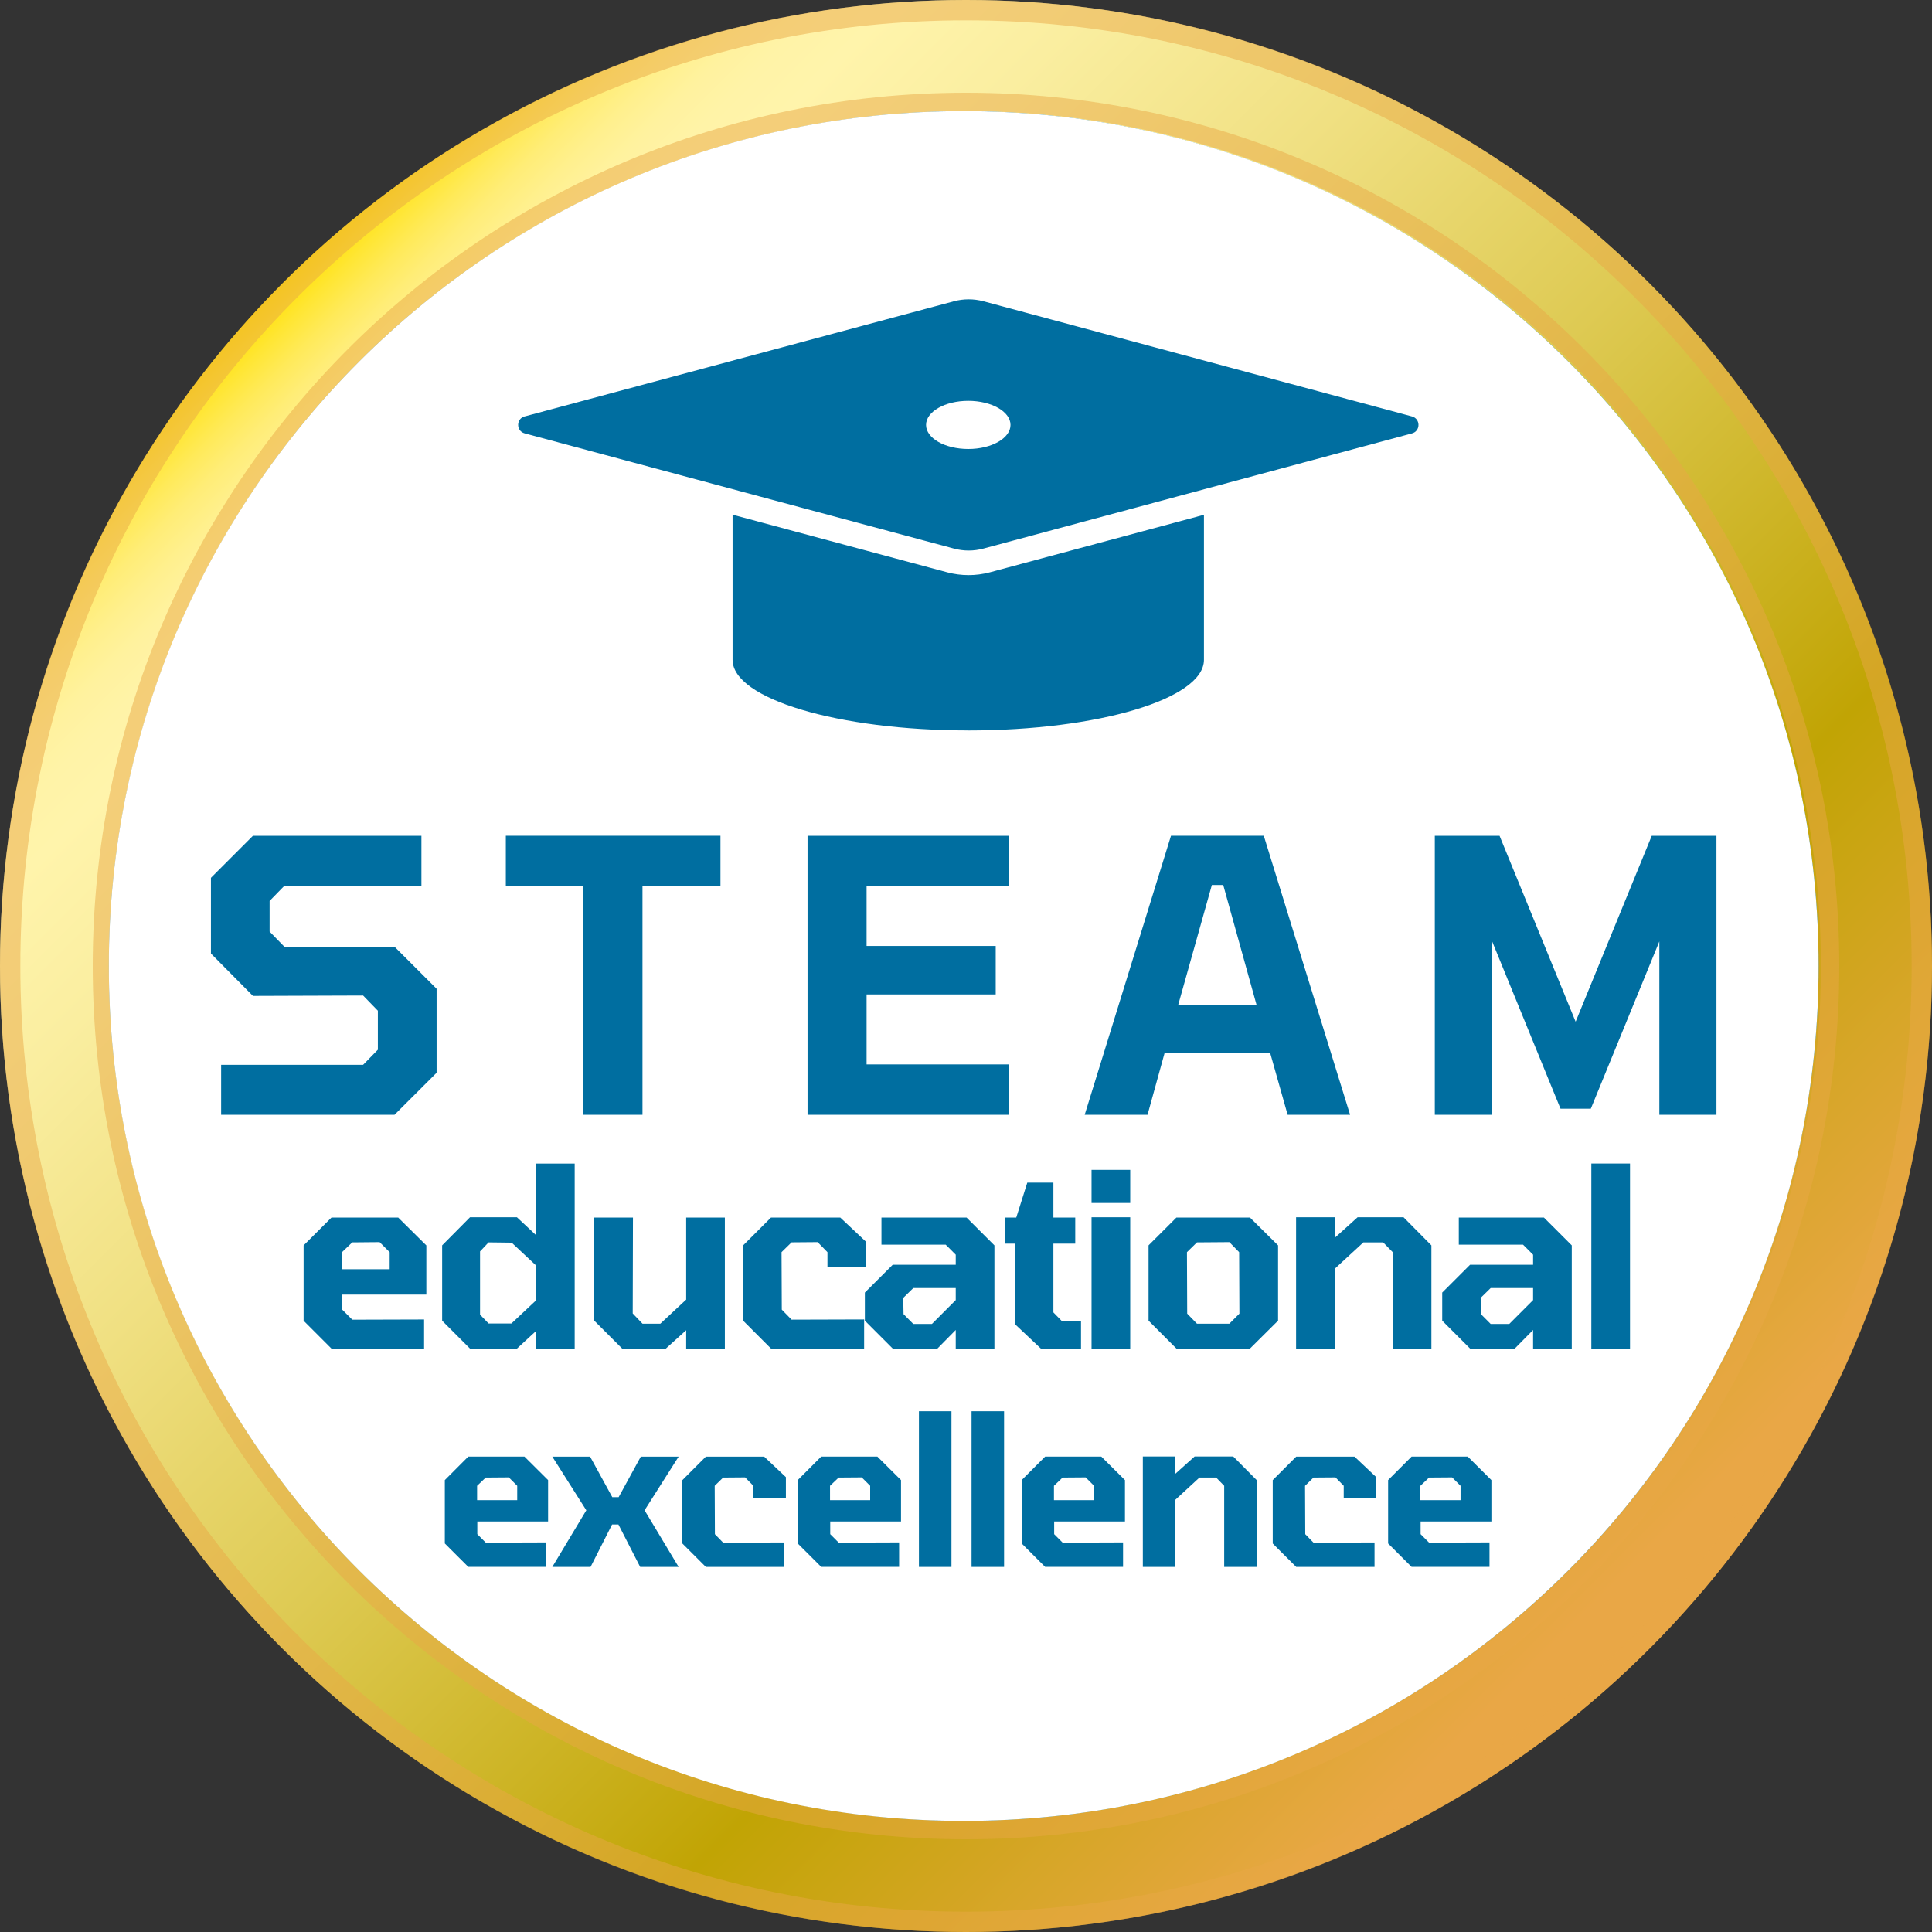 <?xml version="1.0" encoding="UTF-8"?><svg xmlns="http://www.w3.org/2000/svg" width="55" height="55" xmlns:xlink="http://www.w3.org/1999/xlink" viewBox="0 0 55 55"><rect x="0" y="0" width="55" height="55" fill="#333333" stroke="none"/><defs><style>.cls-1{fill:url(#Degradado_sin_nombre_29);}.cls-1,.cls-2,.cls-3,.cls-4{stroke-width:0px;}.cls-2{fill:#e9a746;mix-blend-mode:multiply;opacity:.49;}.cls-3{fill:#006ea0;}.cls-5{isolation:isolate;}.cls-4{fill:#fff;}</style><linearGradient id="Degradado_sin_nombre_29" x1="-353.414" y1="-1009.412" x2="-314.523" y2="-970.521" gradientTransform="translate(361.468 1017.467)" gradientUnits="userSpaceOnUse"><stop offset="0" stop-color="#ffe000"/><stop offset=".003" stop-color="#ffe10b"/><stop offset=".017" stop-color="#ffe635"/><stop offset=".031" stop-color="#ffea5a"/><stop offset=".045" stop-color="#ffed77"/><stop offset=".061" stop-color="#fff08e"/><stop offset=".077" stop-color="#fff29e"/><stop offset=".096" stop-color="#fff3a7"/><stop offset=".121" stop-color="#fff4ab"/><stop offset=".194" stop-color="#faeea0"/><stop offset=".322" stop-color="#f0e082"/><stop offset=".49" stop-color="#deca53"/><stop offset=".689" stop-color="#c6ab12"/><stop offset=".731" stop-color="#c1a404"/><stop offset=".964" stop-color="#e9a746"/></linearGradient></defs><g class="cls-5"><g id="Capa_2"><g id="Capa_1-2"><circle class="cls-1" cx="27.5" cy="27.5" r="27.5"/><circle class="cls-3" cx="27.435" cy="27.5" r="24.337"/><path class="cls-2" d="M27.5,2.64c-13.73,0-24.86,11.13-24.86,24.86,0,13.73,11.13,24.86,24.86,24.86,13.73,0,24.86-11.13,24.86-24.86,0-13.73-11.13-24.86-24.86-24.86ZM27.5,51.837c-13.441,0-24.337-10.896-24.337-24.337,0-13.441,10.896-24.337,24.337-24.337,13.441,0,24.337,10.896,24.337,24.337,0,13.44-10.896,24.337-24.337,24.337Z"/><path class="cls-2" d="M27.5,0C12.312,0,0,12.312,0,27.5c0,15.188,12.312,27.5,27.5,27.5,15.188,0,27.5-12.312,27.5-27.5S42.688,0,27.5,0ZM27.5,54.421c-14.868,0-26.921-12.053-26.921-26.921,0-14.868,12.053-26.921,26.921-26.921,14.868,0,26.921,12.053,26.921,26.921,0,14.868-12.053,26.921-26.921,26.921Z"/><polygon class="cls-4" points="13.828 42.063 13.582 42.298 13.582 42.706 14.724 42.706 14.724 42.298 14.484 42.058 13.828 42.063"/><polygon class="cls-4" points="14.559 37.677 15.26 37.019 15.26 36.025 14.566 35.376 13.909 35.368 13.666 35.625 13.666 37.426 13.909 37.677 14.559 37.677"/><polygon class="cls-4" points="30.25 42.063 30.004 42.298 30.004 42.706 31.146 42.706 31.146 42.298 30.906 42.058 30.25 42.063"/><polygon class="cls-4" points="25.714 36.948 25.722 37.411 26 37.691 26.529 37.691 27.208 37.011 27.208 36.668 26 36.668 25.714 36.948"/><polygon class="cls-4" points="10.028 35.368 9.736 35.647 9.736 36.133 11.093 36.133 11.093 35.647 10.807 35.361 10.028 35.368"/><path class="cls-4" d="M27.565,12.782c.664,0,1.202-.307,1.202-.685s-.538-.686-1.202-.686-1.202.307-1.202.686.538.685,1.202.685Z"/><polygon class="cls-4" points="34.499 25.195 33.54 28.61 35.772 28.61 34.823 25.195 34.499 25.195"/><polygon class="cls-4" points="34.997 35.361 34.075 35.368 33.79 35.647 33.797 37.397 34.075 37.683 34.997 37.683 35.283 37.397 35.276 35.647 34.997 35.361"/><polygon class="cls-4" points="23.875 42.063 23.629 42.298 23.629 42.706 24.772 42.706 24.772 42.298 24.531 42.058 23.875 42.063"/><polygon class="cls-4" points="42.151 36.948 42.158 37.411 42.437 37.691 42.965 37.691 43.644 37.011 43.644 36.668 42.437 36.668 42.151 36.948"/><polygon class="cls-4" points="40.683 42.063 40.436 42.298 40.436 42.706 41.579 42.706 41.579 42.298 41.338 42.058 40.683 42.063"/><path class="cls-4" d="M27.435,3.163C13.994,3.163,3.098,14.059,3.098,27.5s10.896,24.338,24.337,24.338,24.337-10.896,24.337-24.338S40.876,3.163,27.435,3.163ZM14.936,11.855l12.218-3.278c.276-.074.567-.074.844,0l12.198,3.278c.247.067.247.417,0,.483l-12.198,3.278c-.277.075-.568.075-.844,0l-12.218-3.279c-.247-.066-.247-.417,0-.483ZM36.159,29.979h-3.006l-.485,1.756h-1.789l2.457-7.943h2.641l2.457,7.943h-1.778l-.496-1.756ZM36.384,35.453v2.144l-.8.794h-2.094l-.793-.794v-2.144l.793-.792h2.094l.8.792ZM28.346,26.929v1.38h-3.676v1.993h4.053v1.434h-5.734v-7.943h5.734v1.434h-4.053v1.702h3.676ZM23.278,35.361l-.743.006-.286.279.007,1.636.279.286,2.065-.006v.829h-2.651l-.793-.794v-2.144l.793-.792h1.972l.736.692v.715h-1.101v-.421l-.279-.286ZM27.565,20.793c-3.705,0-6.71-.9-6.71-2.01v-4.131l6.12,1.643c.196.051.397.077.599.077s.403-.026.604-.079l6.096-1.638v4.129c0,1.11-3.003,2.01-6.71,2.01ZM18.954,38.391h-1.243l-.793-.794v-2.936h1.101l-.007,2.73.279.292h.507l.736-.686v-2.336h1.101v3.73h-1.101v-.522l-.579.522ZM14.4,23.792h6.11v1.434h-2.22v6.509h-1.681v-6.509h-2.209v-1.434ZM12.137,36.854h-2.394v.429l.286.286,2.044-.006v.829h-2.637l-.793-.794v-2.144l.793-.792h1.901l.8.792v1.401ZM12.428,30.54l-1.197,1.196h-4.936v-1.423h4.042l.42-.43v-1.11l-.42-.432-3.136.011-1.196-1.207v-2.155l1.196-1.197h4.796v1.423h-3.901l-.421.432v.872l.421.432h3.136l1.197,1.196v2.393ZM12.587,35.453l.793-.8h1.336l.543.508v-2.037h1.101v5.268h-1.101v-.5l-.543.5h-1.336l-.793-.794v-2.144ZM15.602,43.314h-2.014v.36l.241.241,1.72-.006v.697h-2.218l-.668-.667v-1.804l.668-.669h1.599l.673.669v1.178ZM19.319,44.607h-1.095l-.619-1.209h-.18l-.613,1.209h-1.089l.968-1.612-.968-1.528h1.076l.632,1.155h.18l.631-1.155h1.077l-.969,1.528.969,1.612ZM22.373,42.652h-.926v-.354l-.235-.24-.625.005-.241.235.006,1.377.235.241,1.737-.006v.697h-2.23l-.668-.667v-1.804l.668-.669h1.66l.619.584v.6ZM25.649,43.314h-2.014v.36l.241.241,1.72-.006v.697h-2.218l-.668-.667v-1.804l.668-.669h1.599l.673.669v1.178ZM27.086,44.607h-.926v-4.432h.926v4.432ZM27.208,38.391v-.529l-.522.529h-1.272l-.793-.794v-.8l.793-.792h1.794v-.286l-.286-.286h-1.829v-.772h2.423l.793.792v2.938h-1.101ZM28.584,44.607h-.926v-4.432h.926v4.432ZM28.609,35.404v-.743h.322l.314-.994h.743v.994h.622v.743h-.622v1.958l.243.249h.543v.78h-1.143l-.743-.7v-2.287h-.279ZM32.024,43.314h-2.014v.36l.241.241,1.72-.006v.697h-2.218l-.668-.667v-1.804l.668-.669h1.599l.673.669v1.178ZM32.175,38.391h-1.101v-3.738h1.101v3.738ZM32.175,34.246h-1.101v-.943h1.101v.943ZM35.776,44.607h-.926v-2.309l-.229-.235h-.475l-.686.632v1.912h-.926v-3.144h.926v.492l.548-.492h1.1l.668.673v2.471ZM39.179,42.652h-.926v-.354l-.235-.24-.625.005-.241.235.006,1.377.235.241,1.737-.006v.697h-2.23l-.668-.667v-1.804l.668-.669h1.66l.619.584v.6ZM38.813,35.368l-.815.751v2.272h-1.101v-3.738h1.101v.586l.65-.586h1.308l.793.8v2.938h-1.101v-2.744l-.272-.279h-.565ZM42.456,43.314h-2.014v.36l.241.241,1.72-.006v.697h-2.218l-.668-.667v-1.804l.668-.669h1.599l.673.669v1.178ZM44.745,38.391h-1.101v-.529l-.522.529h-1.272l-.793-.794v-.8l.793-.792h1.794v-.286l-.286-.286h-1.829v-.772h2.423l.793.792v2.938ZM46.403,38.391h-1.101v-5.268h1.101v5.268ZM47.238,31.736v-4.936l-1.951,4.763h-.862l-1.951-4.774v4.947h-1.628v-7.943h1.843l2.166,5.293,2.167-5.293h1.842v7.943h-1.627Z"/></g></g></g></svg>